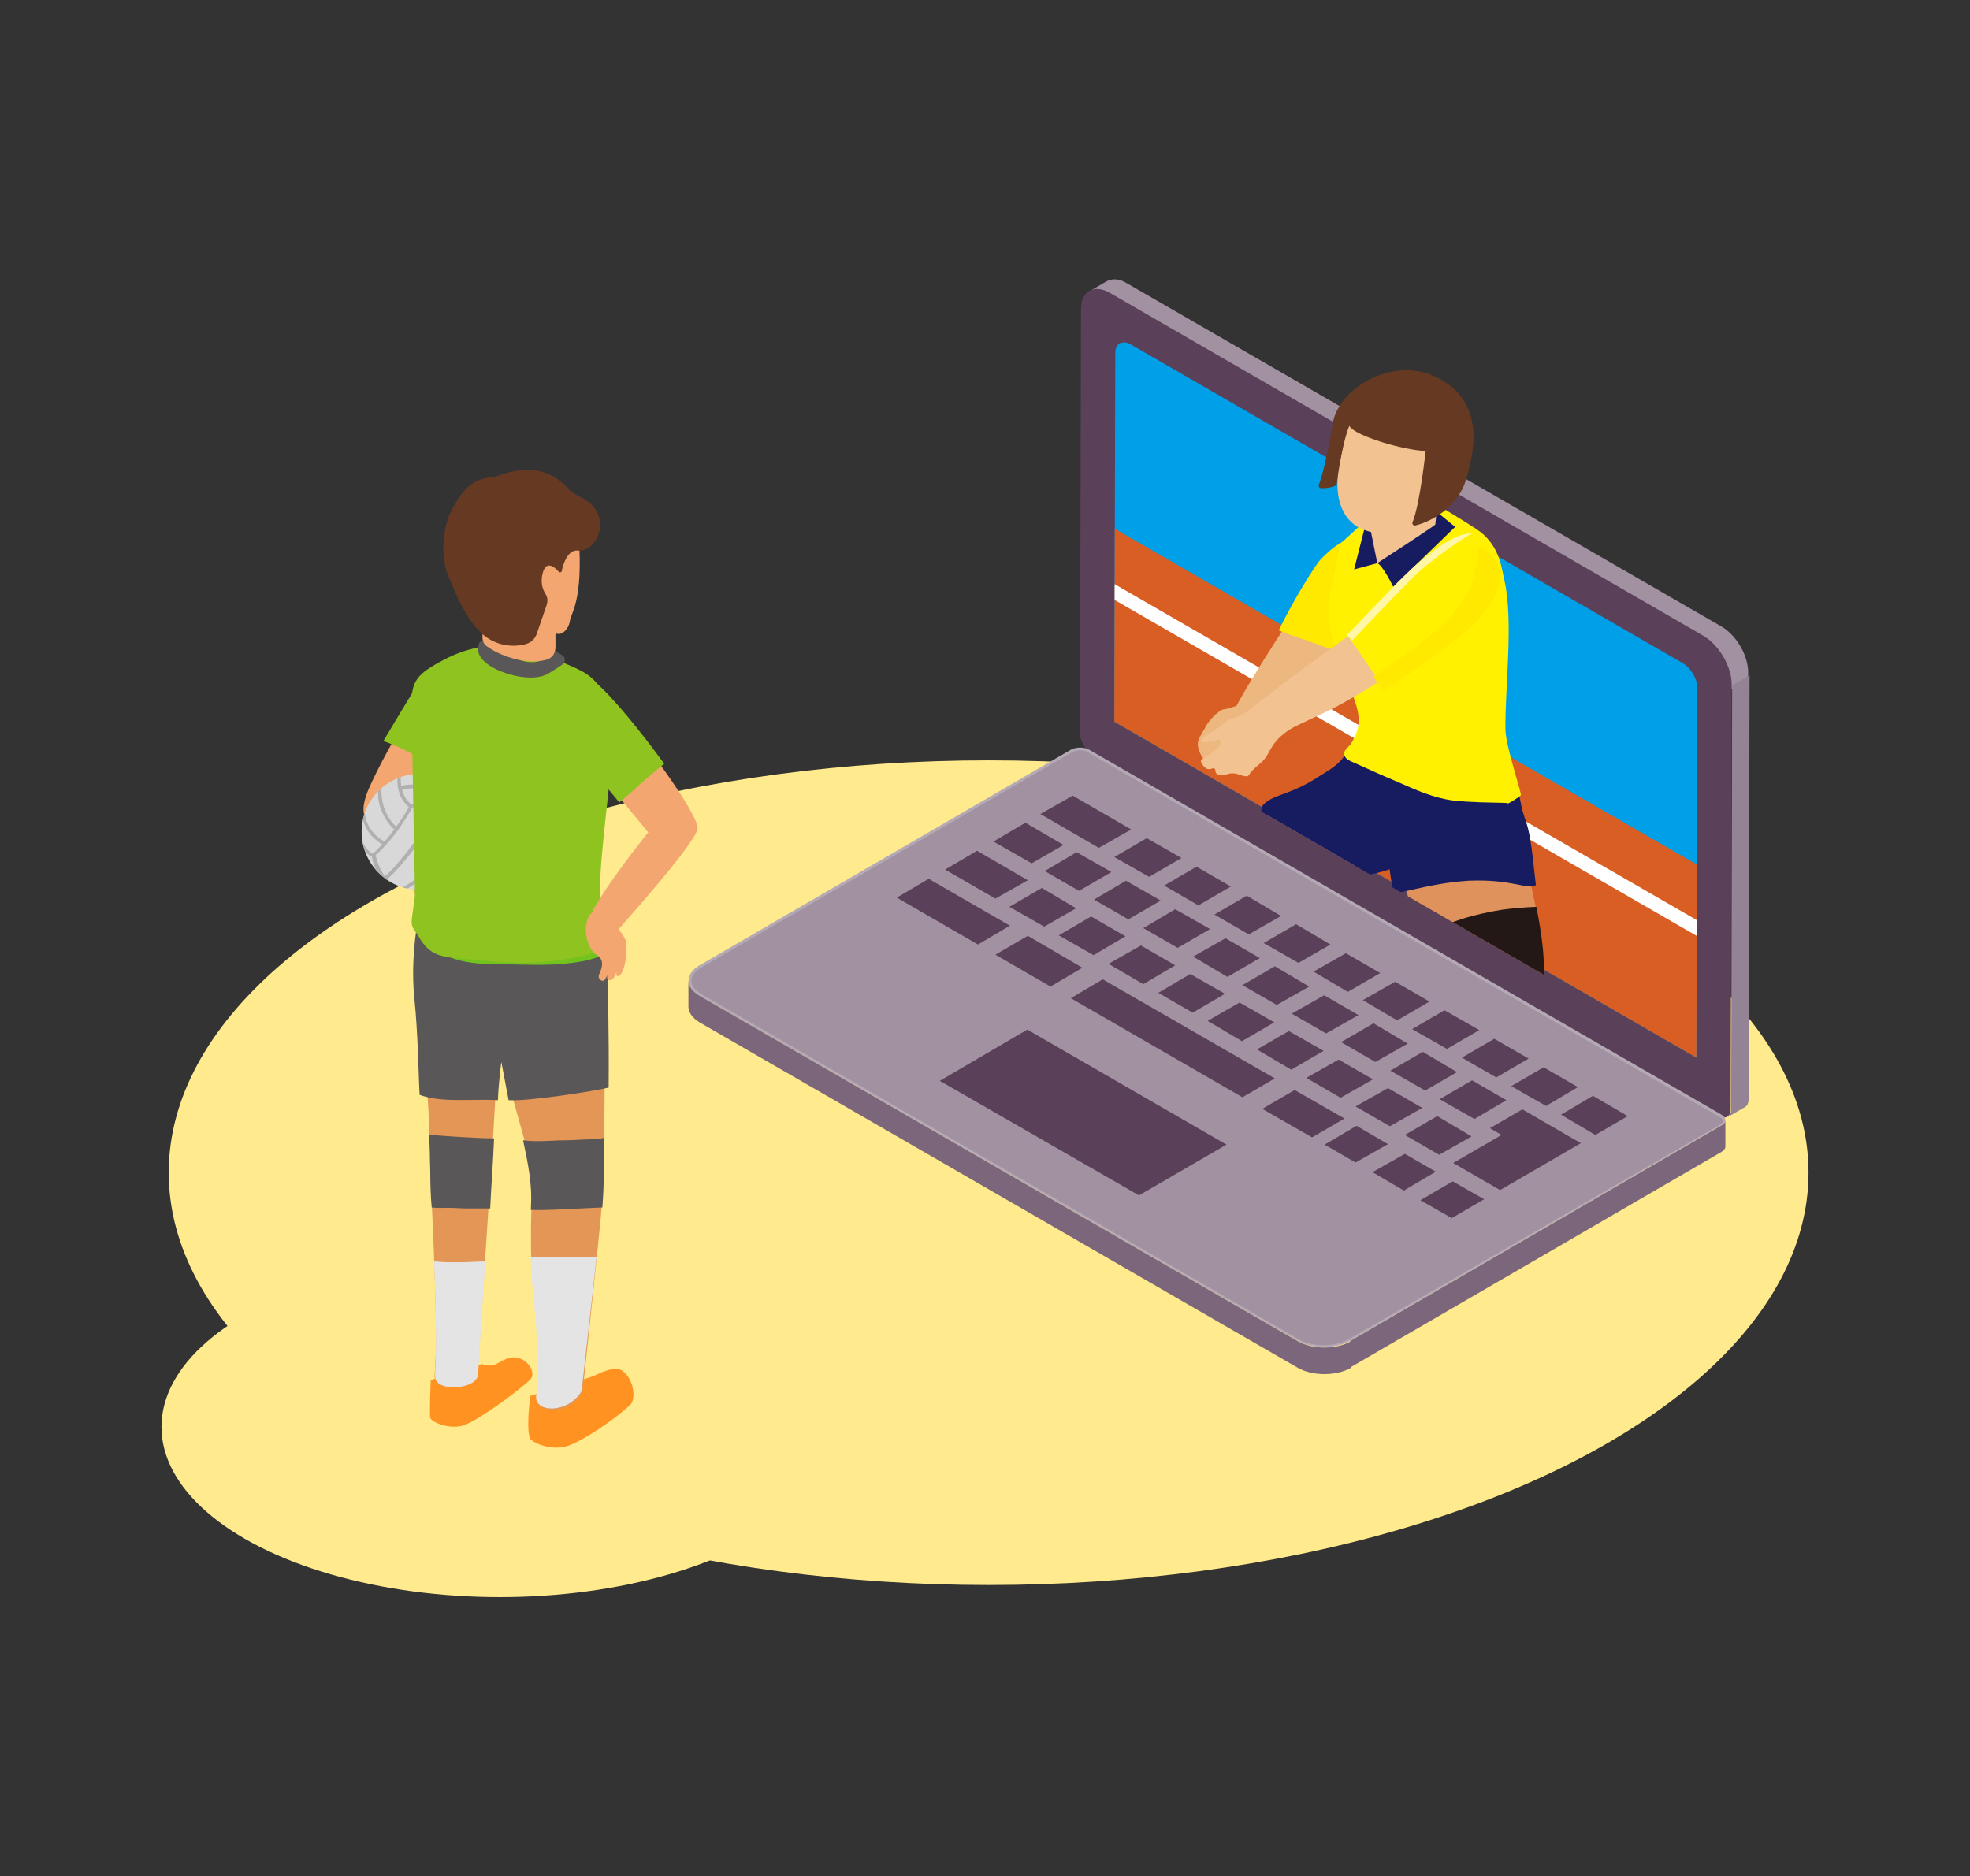 <?xml version="1.0" encoding="utf-8"?>
<!-- Generator: Adobe Illustrator 26.4.1, SVG Export Plug-In . SVG Version: 6.00 Build 0)  -->
<svg version="1.1" id="レイヤー_1" xmlns="http://www.w3.org/2000/svg" xmlns:xlink="http://www.w3.org/1999/xlink" x="0px"
	 y="0px" viewBox="0 0 407.5 388.1" style="enable-background:new 0 0 407.5 388.1;" xml:space="preserve">
<rect x="0" y="0" width="407.5" height="388.1" fill="#333333" stroke="none"/>
<style type="text/css">
	.st0{fill:#FFEA8D;}
	.st1{fill:#A292A1;}
	.st2{fill:#948394;}
	.st3{fill:#5B405A;}
	.st4{fill:#7C667B;}
	.st5{fill:#B5A9B5;}
	.st6{fill:#00A0E9;}
	.st7{clip-path:url(#SVGID_00000112599732854879116950000012986784980108812979_);}
	.st8{fill:#D85E24;}
	.st9{fill:none;stroke:#FFFFFF;stroke-width:2.83;stroke-miterlimit:10;}
	.st10{fill:#F3A66F;}
	.st11{fill:#D8D8D9;}
	.st12{clip-path:url(#SVGID_00000100379323292174702220000005704645629555454652_);}
	.st13{fill:#B0B0B1;}
	.st14{fill:#8FC31F;}
	.st15{fill:#FF9221;}
	.st16{fill:#E49656;}
	.st17{fill:#595757;}
	.st18{fill:#73C31F;}
	.st19{fill:#663923;}
	.st20{fill:#E4E4E4;}
	.st21{clip-path:url(#SVGID_00000100375481982620541280000012278430936005647503_);}
	.st22{fill:#EDB87F;}
	.st23{fill:#FFE900;}
	.st24{fill:#DF925B;}
	.st25{fill:#171C61;}
	.st26{fill:#FFF100;}
	.st27{fill:#F3C291;}
	.st28{fill:#FFF6A8;}
	.st29{fill:#231815;}
</style>
<g>
	<g id="_レイヤー_4">
		<g>
			<g>
				<ellipse class="st0" cx="204.5" cy="242.6" rx="169.6" ry="85.3"/>
				<ellipse class="st0" cx="103.4" cy="295.2" rx="70" ry="35.2"/>
				<g>
					<path class="st1" d="M355.9,129.5L233.1,58.6c-1.6-1-3.1-1-4.2-0.4l-3.6,2.1c1.1-0.6,2.6-0.5,4.2,0.4l121.5,72.1
						c3.3,1.9,6,6.5,5.9,10.3l3.1-1.4l1.6-1.9C361.9,135.9,359.2,131.3,355.9,129.5L355.9,129.5z"/>
					<path class="st2" d="M358.3,141.8l-0.2,87.7c0,0.8-0.3,1.3-0.7,1.6l3.6-2.1c0.4-0.2,0.7-0.8,0.7-1.6l0.2-87.7L358.3,141.8z"/>
					<path class="st3" d="M352.3,131.5c3.3,1.9,6,6.5,5.9,10.3l-0.2,87.7c0,1.5-1.1,2.1-2.4,1.4l-129.8-75c-1.3-0.8-2.4-2.6-2.4-4.2
						l0.2-87.7c0-3.8,2.7-5.3,6-3.4L352.3,131.5L352.3,131.5z"/>
					<g>
						<path class="st4" d="M356.1,232.8l-76.8,44.6l0,5.5l76.8-44.6c0.5-0.3,0.8-0.7,0.8-1.1l0-5.5
							C356.9,232.1,356.7,232.5,356.1,232.8L356.1,232.8z"/>
						<path class="st5" d="M356.1,230.6c1,0.6,1.1,1.6,0,2.2l-76.8,44.6c-3,1.7-7.9,1.7-10.9,0L144.7,206c-3-1.7-3-4.6,0-6.3
							l76.8-44.6c1.1-0.6,2.8-0.6,3.8,0L356.1,230.6L356.1,230.6z"/>
						<path class="st1" d="M273.9,278.3c-2,0-3.8-0.4-5.2-1.2L145,205.6c-1.3-0.8-2-1.7-2-2.7c0-1,0.7-1.9,2-2.7l76.8-44.6
							c0.4-0.2,1-0.4,1.6-0.4s1.2,0.1,1.6,0.4l130.9,75.6c0.3,0.2,0.5,0.4,0.5,0.7c0,0.2-0.2,0.5-0.5,0.7L279.1,277
							C277.7,277.8,275.9,278.3,273.9,278.3L273.9,278.3z"/>
					</g>
					<g>
						<polygon class="st3" points="234,171.6 227.3,175.4 215.2,168.4 221.9,164.6 						"/>
						<polygon class="st3" points="275.2,195.4 268.6,199.2 261.4,195.1 268.1,191.2 						"/>
						<polygon class="st3" points="265,189.5 258.3,193.3 251.2,189.2 257.9,185.3 						"/>
						<polygon class="st3" points="254.6,183.4 247.9,187.3 240.8,183.2 247.5,179.3 						"/>
						<polygon class="st3" points="244.4,177.5 237.7,181.4 230.5,177.3 237.2,173.4 						"/>
						<polygon class="st3" points="295.7,207.2 289,211.1 281.9,206.9 288.6,203.1 						"/>
						<polygon class="st3" points="285.5,201.3 278.8,205.2 271.7,201 278.4,197.2 						"/>
						<polygon class="st3" points="306,213.1 299.3,217 292.1,212.9 298.8,209 						"/>
						<polygon class="st3" points="336.7,230.9 330,234.8 322.9,230.6 329.5,226.7 						"/>
						<polygon class="st3" points="326.4,224.9 319.8,228.8 312.6,224.7 319.3,220.8 						"/>
						<polygon class="st3" points="316.2,219 309.5,222.9 302.4,218.8 309.1,214.9 						"/>
						<polygon class="st3" points="229.9,180.4 223.2,184.3 216.1,180.2 222.7,176.3 						"/>
						<polygon class="st3" points="220,174.8 213.4,178.6 205.5,174.1 212.1,170.2 						"/>
						<polygon class="st3" points="250.3,192.2 243.6,196.1 236.5,192 243.1,188.1 						"/>
						<polygon class="st3" points="240.1,186.3 233.4,190.2 226.3,186.1 232.9,182.2 						"/>
						<polygon class="st3" points="301.4,221.8 294.8,225.6 287.6,221.5 294.3,217.6 						"/>
						<polygon class="st3" points="294.2,229.2 287.5,233 280.4,228.9 287.1,225.1 						"/>
						<polygon class="st3" points="278.1,231.4 271.4,235.3 261.1,229.4 267.8,225.5 						"/>
						<polygon class="st3" points="284,223.3 277.3,227.1 270.2,223 276.9,219.2 						"/>
						<polygon class="st3" points="291.2,215.9 284.5,219.7 277.4,215.6 284.1,211.7 						"/>
						<polygon class="st3" points="222.6,187.9 216,191.7 208.8,187.6 215.5,183.7 						"/>
						<polygon class="st3" points="232.8,193.7 226.2,197.6 219,193.5 225.7,189.6 						"/>
						<polygon class="st3" points="260.6,198.2 253.9,202.1 246.8,197.9 253.5,194.1 						"/>
						<polygon class="st3" points="243.1,199.7 236.5,203.6 229.3,199.4 236,195.6 						"/>
						<polygon class="st3" points="223.9,200.2 217.3,204.1 205.9,197.5 212.6,193.6 						"/>
						<polygon class="st3" points="270.8,204.1 264.1,207.9 257,203.8 263.7,199.9 						"/>
						<polygon class="st3" points="253.4,205.6 246.7,209.5 239.6,205.4 246.2,201.5 						"/>
						<polygon class="st3" points="281,210 274.3,213.8 267.2,209.7 273.9,205.9 						"/>
						<polygon class="st3" points="263.6,211.5 256.9,215.4 249.8,211.2 256.4,207.4 						"/>
						<polygon class="st3" points="273.8,217.4 267.1,221.3 260,217.1 266.6,213.3 						"/>
						<polygon class="st3" points="263.7,223.1 257,227 221.5,206.5 228.1,202.6 						"/>
						<polygon class="st3" points="311.6,227.6 305,231.5 297.8,227.4 304.5,223.5 						"/>
						<polygon class="st3" points="212.6,182.1 205.9,185.9 195.5,179.9 202.1,176 						"/>
						<polygon class="st3" points="304.4,235.1 297.7,238.9 290.6,234.8 297.3,230.9 						"/>
						<polygon class="st3" points="307,248.1 300.3,252 293.8,248.3 300.5,244.4 						"/>
						<polygon class="st3" points="327,236.5 310.3,246.2 300.6,240.6 310.6,234.8 308.2,233.4 314.9,229.5 						"/>
						<polygon class="st3" points="297,242.4 290.4,246.3 283.9,242.5 290.6,238.7 						"/>
						<polygon class="st3" points="287.1,236.7 280.4,240.5 274,236.8 280.6,232.9 						"/>
						<polygon class="st3" points="208.9,191.5 202.3,195.4 185.5,185.7 192.1,181.8 						"/>
					</g>
					<path class="st6" d="M348.1,137.2c1.7,1,3.1,3.4,3,5.3l-0.2,76.3l-120.4-69.5l0.2-76.3c0-1.9,1.4-2.7,3.1-1.8L348.1,137.2
						L348.1,137.2z"/>
					<polygon class="st3" points="253.7,236.8 235.6,247.3 194.4,223.6 212.5,213 					"/>
					<path class="st4" d="M268.5,277.5L144.7,206c-1.5-0.9-2.3-2-2.3-3.2l0,5.5c0,1.1,0.8,2.3,2.3,3.2L268.5,283
						c3,1.7,7.9,1.7,10.9,0l0-5.5C276.4,279.2,271.5,279.2,268.5,277.5L268.5,277.5z"/>
				</g>
				<g>
					<defs>
						<path id="SVGID_1_" d="M348.1,137.2c1.7,1,3.1,3.4,3,5.3l-0.2,76.3l-120.4-69.5l0.2-76.3c0-1.9,1.4-2.7,3.1-1.8L348.1,137.2
							L348.1,137.2z"/>
					</defs>
					<clipPath id="SVGID_00000116210629609148651050000007376896599804673925_">
						<use xlink:href="#SVGID_1_"  style="overflow:visible;"/>
					</clipPath>
					<g style="clip-path:url(#SVGID_00000116210629609148651050000007376896599804673925_);">
						<path class="st8" d="M371.2,190.5c2.5,1.5,4.6,5.1,4.6,8l-0.3,115L193.8,208.6l0.3-115c0-2.9,2.1-4.1,4.6-2.6L371.2,190.5
							L371.2,190.5z"/>
						<path class="st9" d="M208.6,109.8L364,199.5"/>
					</g>
				</g>
				<g>
					<g>
						<path class="st10" d="M100.3,179.8l-13.1-12.3c0,0,3.9-6.1,7.5-11.4c-1.6-0.4-3.1-1-4.7-1.8c-2.5-1.3-4.5-3-6.7-4.5
							c-2.6,4.5-5.2,9.3-6.9,13.1c-1.9,4.3-1.2,6-0.3,7.1c1.8,2.5,15.8,13.1,19.6,16.2c0.6,0.5,1.5,0.6,2.2,0.3
							c1.6-0.7,3.8-2.4,2.6-6.2C100.6,180.1,100.5,179.9,100.3,179.8L100.3,179.8z"/>
						<path class="st10" d="M82.9,167.5c1.4,0.6,3.1,1.2,4.3,2.4c-0.2,0.1-0.2,0.2-0.2,0.2l9.1,15.5c0.1,0.2,0.1,0.3,0.1,0.5
							c0,4-2.6,5-4.2,5.2c-0.8,0.1-1.6-0.2-2.1-0.9c-2.8-4-13.3-18.1-14.3-21c-0.4-1-0.6-2.3,0.6-4.4
							C78.4,165.8,80.7,166.6,82.9,167.5L82.9,167.5z"/>
						<g>
							<path class="st11" d="M74.8,172.1c0,6.6,5.4,12,12,12c6.6,0,12-5.4,12-12s-5.4-12-12-12C80.2,160.1,74.8,165.4,74.8,172.1
								L74.8,172.1z"/>
							<g>
								<defs>
									<path id="SVGID_00000004541896314545264690000009778515204449382057_" d="M74.8,172.1c0,6.6,5.4,12,12,12
										c6.6,0,12-5.4,12-12s-5.4-12-12-12C80.2,160.1,74.8,165.4,74.8,172.1L74.8,172.1z"/>
								</defs>
								<clipPath id="SVGID_00000036957063763532891970000010349302289771798195_">
									<use xlink:href="#SVGID_00000004541896314545264690000009778515204449382057_"  style="overflow:visible;"/>
								</clipPath>
								<g style="clip-path:url(#SVGID_00000036957063763532891970000010349302289771798195_);">
									<path class="st13" d="M80.5,183.6c-1.7-1.4-2.6-3-3-4.3c-0.5-1.3-0.6-2.2-0.6-2.3c0-0.1,0-0.2,0.1-0.3
										c2.1-1.8,4-4.3,5.4-6.3c0.7-1,1.3-1.9,1.7-2.6c0.2-0.3,0.3-0.6,0.5-0.8c0.1-0.1,0.1-0.2,0.1-0.2c0-0.1,0-0.1,0-0.1
										c0.1-0.1,0.1-0.1,0.2-0.2c1-0.2,1.9-0.3,2.7-0.3c1.9,0,3.5,0.5,4.8,1.1c1.9,1,3.1,2.6,3.9,3.9c0.7,1.3,1,2.3,1,2.3
										c0,0.1,0,0.1,0,0.2c0,0-0.7,2.1-2.2,4.6c-1.6,2.5-4,5.3-7.5,6.8c-0.2,0.1-0.4,0-0.4-0.2c-0.1-0.2,0-0.4,0.2-0.4
										c3.3-1.4,5.7-4.1,7.2-6.6c0.8-1.2,1.3-2.3,1.7-3.1c0.2-0.4,0.3-0.7,0.4-1c0-0.1,0.1-0.2,0.1-0.3c0,0,0-0.1,0-0.1v0l0.3,0.1
										l-0.3,0.1l0,0c0-0.1-0.5-1.8-1.8-3.5c-0.7-0.8-1.6-1.7-2.8-2.3c-1.2-0.6-2.6-1-4.4-1c-0.8,0-1.6,0.1-2.6,0.2l-0.1-0.3
										l0.3,0.2c0,0-0.9,1.6-2.3,3.7c-1.4,2.1-3.4,4.6-5.5,6.4l-0.2-0.3l0.3,0l0,0c0,0.1,0.1,1,0.6,2.2c0.5,1.2,1.3,2.7,2.8,3.9
										c0.1,0.1,0.2,0.3,0.1,0.5C80.9,183.6,80.6,183.6,80.5,183.6L80.5,183.6L80.5,183.6z"/>
									<path class="st13" d="M84.8,167.2c0,0-0.7-0.5-1.3-1.4c-0.7-0.9-1.3-2.4-1.3-4.4c0-0.4,0-0.8,0.1-1.2
										c0-0.2,0.2-0.3,0.4-0.3c0.2,0,0.3,0.2,0.3,0.4c-0.1,0.4-0.1,0.8-0.1,1.1c0,1.8,0.6,3.1,1.2,4c0.3,0.4,0.6,0.7,0.8,0.9
										c0.1,0.1,0.2,0.2,0.3,0.2c0,0,0.1,0,0.1,0.1h0v0l0,0.1l0-0.1l0,0l0,0.1l0-0.1c0.2,0.1,0.2,0.3,0.1,0.5
										C85.2,167.3,84.9,167.3,84.8,167.2L84.8,167.2L84.8,167.2z"/>
									<path class="st13" d="M79,162.1L79,162.1c0,0.1-0.1,0.6-0.1,1.4c0,1,0.1,2.3,0.6,3.7c0.5,1.4,1.3,2.9,2.8,4.1
										c0.1,0.1,0.2,0.3,0,0.5c-0.1,0.1-0.3,0.2-0.5,0c-1.6-1.3-2.4-2.9-3-4.4s-0.6-2.9-0.6-3.9c0-0.9,0.1-1.5,0.1-1.6
										c0-0.2,0.2-0.3,0.4-0.3C78.9,161.7,79,161.9,79,162.1L79,162.1L79,162.1z"/>
									<path class="st13" d="M75.5,166.6L75.5,166.6c0,0-0.1,0.3-0.1,0.7c0,0.7,0.1,1.9,0.7,3.2c0.6,1.3,1.6,2.6,3.6,3.7
										c0.2,0.1,0.2,0.3,0.1,0.5c-0.1,0.2-0.3,0.2-0.5,0.1c-2-1.1-3.2-2.6-3.8-4c-0.6-1.4-0.8-2.6-0.8-3.4s0.1-0.8,0.1-0.8
										c0-0.2,0.2-0.3,0.4-0.3S75.6,166.5,75.5,166.6L75.5,166.6L75.5,166.6z"/>
									<path class="st13" d="M77.2,177.3c-0.1,0-0.6-0.1-1.2-0.7s-1.5-1.7-2.3-3.7c-0.1-0.2,0-0.4,0.2-0.4c0.2-0.1,0.4,0,0.4,0.2
										c0.7,1.9,1.5,2.9,2.1,3.4c0.3,0.3,0.5,0.4,0.7,0.5c0.1,0,0.1,0.1,0.2,0.1h0v0l0,0l0,0l0,0l0,0c0.2,0,0.3,0.2,0.3,0.4
										C77.5,177.2,77.4,177.3,77.2,177.3L77.2,177.3L77.2,177.3z"/>
									<path class="st13" d="M82.6,162.7c0,0,1-0.4,2.8-0.4c1.5,0,3.7,0.3,6.3,1.4c2.9,1.2,4.9,3,6.1,5c1.2,1.9,1.7,4,1.8,5.6
										c0,0.2-0.1,0.3-0.3,0.4c-0.2,0-0.3-0.1-0.3-0.3c0-1.5-0.5-3.4-1.7-5.3c-1.2-1.8-3-3.6-5.8-4.7c-2.6-1-4.6-1.3-6.1-1.3
										c-0.9,0-1.5,0.1-1.9,0.2c-0.2,0.1-0.4,0.1-0.5,0.1c-0.1,0-0.1,0-0.1,0h0v0l0-0.1l0,0.1l0,0l0-0.1l0,0.1
										c-0.2,0.1-0.4,0-0.4-0.2C82.3,162.9,82.4,162.7,82.6,162.7L82.6,162.7L82.6,162.7z"/>
									<path class="st13" d="M96.9,173.4L96.9,173.4L96.9,173.4L96.9,173.4c0,0,0.5,0,1.1-0.4c0.6-0.4,1.2-1.1,1.7-2.5
										c0.1-0.2,0.2-0.3,0.4-0.2s0.3,0.2,0.2,0.4c-0.5,1.6-1.3,2.5-2,2.9s-1.3,0.4-1.3,0.4c-0.2,0-0.3-0.1-0.3-0.3
										S96.8,173.4,96.9,173.4L96.9,173.4L96.9,173.4z"/>
									<path class="st13" d="M94.6,178.6L94.6,178.6L94.6,178.6L94.6,178.6L94.6,178.6L94.6,178.6c0,0,0.5,0,1.2-0.3
										c0.7-0.2,1.6-0.7,2.4-1.5c0.1-0.1,0.3-0.1,0.5,0c0.1,0.1,0.1,0.3,0,0.5c-0.9,0.9-1.9,1.4-2.7,1.7s-1.3,0.3-1.4,0.3
										c-0.2,0-0.3-0.1-0.3-0.3C94.3,178.7,94.4,178.6,94.6,178.6L94.6,178.6L94.6,178.6z"/>
									<path class="st13" d="M92.4,181.6L92.4,181.6c0,0,0.3,0,0.7,0c0.4,0,1,0,1.6-0.2c0.2-0.1,0.4,0.1,0.4,0.2
										c0.1,0.2-0.1,0.4-0.2,0.4c-0.7,0.2-1.3,0.2-1.7,0.2s-0.7,0-0.8-0.1c-0.2,0-0.3-0.2-0.3-0.4S92.3,181.6,92.4,181.6
										L92.4,181.6L92.4,181.6z"/>
									<path class="st13" d="M91.1,167.6c0,0-1.7,2.7-3.9,5.9c-1.1,1.6-2.4,3.3-3.7,4.8c-1.3,1.5-2.5,2.9-3.7,3.8
										c-0.1,0.1-0.4,0.1-0.5-0.1s-0.1-0.4,0.1-0.5c1.1-0.9,2.3-2.2,3.6-3.8c1.9-2.3,3.8-4.9,5.2-7.1c0.7-1.1,1.3-1.9,1.7-2.6
										c0.2-0.3,0.4-0.6,0.5-0.8c0.1-0.2,0.2-0.3,0.2-0.3c0.1-0.2,0.3-0.2,0.5-0.1C91.1,167.2,91.2,167.5,91.1,167.6L91.1,167.6
										L91.1,167.6z"/>
									<path class="st13" d="M94.6,169.6c0,0-0.2,2.3-1.7,5.3c-1.5,3-4.3,6.6-9.3,9.3c-0.2,0.1-0.4,0-0.5-0.1
										c-0.1-0.2,0-0.4,0.1-0.5c4.9-2.6,7.6-6.1,9-9c0.7-1.4,1.1-2.7,1.4-3.6c0.1-0.4,0.2-0.8,0.2-1.1c0-0.1,0-0.2,0-0.3
										c0,0,0-0.1,0-0.1v0l0,0c0-0.2,0.2-0.3,0.4-0.3S94.6,169.4,94.6,169.6L94.6,169.6L94.6,169.6z"/>
								</g>
							</g>
						</g>
					</g>
					<path class="st14" d="M87.8,139.2c0,0,0.1,0,0.1-0.1c0.8-0.6,1.7-1,2.7-1.1c0.9-0.1,1.9-0.2,2.9-0.2c3.3,2.9,6.5,9,3.8,12.1
						c-1.8,2-4.4,5.9-6.8,9.4c-3.6-2.6-7.2-4.6-11.2-6C82.5,147.9,85.8,142.5,87.8,139.2z"/>
					<path class="st15" d="M121.5,285.1c1.9-0.5,2.5-1.3,5.3-1.9c3.4-0.7,5.4,5.7,3.5,7.5c-3.4,3.1-9.4,7.2-12.8,8.4
						s-7.6-0.7-7.9-1.6c-0.8-2.3,0.1-8.7,0.1-8.7L121.5,285.1L121.5,285.1z"/>
					<path class="st15" d="M99.7,282.2c2.8,1,3.3-0.7,5.8-1.3c3.1-0.7,5.8,3,4.1,4.6c-3.1,2.8-10.5,8.2-13.5,9.3s-6.9-0.6-7.1-1.5
						c-0.2-0.9,0.1-7.8,0.1-7.8L99.7,282.2L99.7,282.2z"/>
					<path class="st16" d="M110.2,242c-0.3-1-3.4-12.2-5-18c0,0,0,0,0,0c-0.6-2.6-2-12.5-1.7-14.9c0.3-2.4,0.4-4.9,0.6-7.3
						c0.2-2.5,0.3-5,0.5-7.4c0-0.5,0.1-1,0.2-1.4c0.1,0,0.2,0.1,0.3,0.1c10.2,3.1,19.9,3.7,19.9,3.7c0.3,1.2,0.6,2.4,0.7,3.6
						c0.1,0.9,0.1,1.6,0.1,2.4c0,2.8-0.7,5.2-0.7,9.9c0,2.6,0.1,28.1-0.8,38.9c-0.2,2.6-3.8,36.5-3.8,36.5c-2.8,4.7-9.8,4.5-9.4,1
						c1-5.7-0.2-16.7-0.9-24.1C109.3,257,110.3,242.7,110.2,242L110.2,242z"/>
					<path class="st16" d="M88.3,224.9c4.8-0.1,9.5-0.2,14.3-0.2l0,0c-0.3,5.3-0.9,16-1.1,18.2c-0.1,1.2-2.4,37.1-2.7,41.4
						c-0.2,3.3-9.2,3.8-8.9,0.3c0.9-9.6-0.7-36.6-1-44.7C89,237.9,88.8,231.3,88.3,224.9L88.3,224.9z"/>
					<path class="st17" d="M108.2,235.9c2.9,0.4,5.9,0,8.8,0c1.8,0,3.6-0.2,5.4-0.2c0.8,0,1.7-0.1,2.5-0.3c0,5.1,0.1,9.4-0.3,14.4
						c-3.1,0.1-12.4,0.7-14.8,0.5c0.2-3.7,0-4.9-0.3-7.5C109.2,240.7,108.7,238.2,108.2,235.9L108.2,235.9z"/>
					<path class="st17" d="M125.9,225c-2.8,0.7-16.7,2.9-20.7,2.6c-0.6-3.3-1.5-7.9-1.5-7.9s-0.6,4.4-0.7,7.9
						c-5.6-0.3-11.6,0.6-16.2-1.1c-0.2-2.8-0.3-12.5-1.1-20.1c-1-9.9,1.4-19.9,1.7-19.8c4,1,11.9,4.4,17.6,6.2
						c10.2,3.1,20.1,0.7,20.1,0.7c0.3,1.2,0.6,8.3,0.6,9C125.7,203.9,126,213.4,125.9,225L125.9,225z"/>
					<path class="st17" d="M96.1,250c-0.7,0-1.5-0.1-2.2-0.1c-1.5-0.1-3.1,0.1-4.6-0.1c-0.5-5.1-0.1-9.7-0.6-15.1
						c2.2,0.3,9.9,0.8,13.5,0.8c-0.2,5.1-0.6,9.9-0.8,14.5C99.6,250,97.8,250,96.1,250L96.1,250z"/>
					<path class="st18" d="M125.5,197c-1.3,1-3.3,1.5-4.7,1.8c-6.2,1.2-11.5,0.7-16.8,0.7c-5.6,0-12.6-0.3-15.4-5.2
						c-0.1-0.1-0.1-0.2-0.2-0.3c-0.4-0.6-1.9-3.1-1.9-3.8c2.4-10.9,12.8-4.4,18.5-2.6c10.2,3.1,20.6,2.9,20.6,2.9
						C125.9,191.8,125.5,196.3,125.5,197L125.5,197z"/>
					<path class="st14" d="M126.2,157.3c0,0.6,0,1.3,0,1.9c0,3.6-2.1,17.7-2.1,25.1c-0.1,1.9,1.1,8.6,0.8,9.9
						c-0.1,0.4-0.2,0.8-0.3,1.1c-0.8,2.1-3.9,2.4-5.8,2.8c-6.2,1.2-11.3,1.4-19.2,0.6c-7.8-0.8-10.3-0.2-13.1-5.1
						c-0.7-1.2-1.6-1.7-1.3-3.6l0.6-4.5c0-0.1,0-2.8,0-2.8l-0.7-36.7c0-5.1,1-6.5,6.7-9.5c4.3-2.3,9.9-3.7,14.8-2.5
						c2.7,0.7,4.7,0.3,7,1.8c2.5,1.3,6.3,2.4,8.5,4.2c4.1,3.4,3.3,7.8,3.8,10.3C126.4,152.5,126.2,155,126.2,157.3L126.2,157.3z"/>
					<path class="st17" d="M100.7,133.3c1.5,1,6.3,3.6,9,3.7c2.7,0.1,4.6-1.6,5-2.4c0.3,0.1,0.9,0.5,1.5,0.9c0.8,0.4,0.9,1.5,0.1,2
						c-0.6,0.4-1.5,1-2.8,1.8c-3.3,2-9.7,0.2-12.5-1.8c-2.2-1.6-2.1-2.8-2.1-3.4s0.2-1.4,0.8-1.5L100.7,133.3L100.7,133.3z"/>
					<path class="st10" d="M119.7,110.9c-0.3-3.3-2-8.8-8.2-10.2c-6.1-1.4-12.5,1.2-14.8,6.1c-2.3,5-1.5,11.8,0,16.5
						c0.2,0.8,3.2,6.3,3.2,6.6c0,0.7-0.1,0.3-0.1,2c0,0.7,0.3,1.4,0.9,1.8c2.7,2,8.1,3.9,12.3,2.8c0.8-0.2,1.6-0.9,1.8-1.8
						c0-0.2,0.1-0.4,0.1-0.6c0-0.3,0-2.8,0-2.8c0-0.2,0.1-0.3,0.3-0.2c0.7,0.2,1.2-0.2,1.6-0.5c0.4-0.4,0.9-1,1.1-2.2
						C118,127,120.7,124.4,119.7,110.9L119.7,110.9z"/>
					<path class="st19" d="M118.1,101.6c-1.5-1.3-5.4-7.1-15.8-2.9c-5.2,0.1-7.2,3.7-8.9,6.9c-1.7,3.1-2.4,9.1-0.8,13.2
						c0.9,2.2,2.2,5.3,3,6.7c2.1,3.9,3.8,5.3,3.8,5.3l0,0c2.4,2.4,5.9,3.3,9.2,2.5l0.2-0.1c1-0.2,1.8-1,2.2-2l2.1-6.1
						c0.2-0.7,0.2-1.5-0.2-2.1c-0.4-0.7-1.2-2-0.7-4.2c0.7-3.1,2.5-1.5,3.4-0.5c0.2,0.2,0.6,0.1,0.6-0.2c0.3-1.5,1.3-4.5,3.4-4.2
						c2.7,0.3,5.6-3.7,4.2-7.3C122.4,103.2,119.5,102.9,118.1,101.6L118.1,101.6z"/>
					<path class="st20" d="M109.8,260.1c4.5,0,9.2,0,13.6,0c-1.1,9.9-3.1,27.7-3.1,27.7c-2.8,4.7-9.8,4.5-9.4,1
						c1-5.7-0.2-16.7-0.9-24.1C109.9,263.4,109.8,261.8,109.8,260.1L109.8,260.1z"/>
					<path class="st20" d="M89.8,261c3.4,0.3,7.2,0.1,10.6,0c-0.6,8.4-1.4,21.2-1.5,23.3c-0.2,3.3-9.2,3.8-8.9,0.3
						C90.4,280,90.1,268.4,89.8,261z"/>
					<path class="st20" d="M90,284.6c0.4-4.5,0.2-16.2-0.1-23.6c3.4,0.3,7.1,0.1,10.5,0"/>
					<path class="st10" d="M144.3,171.4c0.2-2.3-7.7-13.8-14.3-21.6c-1.6,3.4-4.1,6.5-6.9,9.1l11,13.3c0,0-7,8.5-11.3,15.8
						c-1,1.6,0.4,3.6,0.4,3.6c1,1.1,3.2,2.4,4.2,1.3c0.5-0.6,1.2-1.3,1.8-2.1c0,0,0,0,0,0C134,185.4,144.1,173.7,144.3,171.4
						L144.3,171.4z"/>
					<path class="st14" d="M132,162.6c1.7-1.6,3.6-3.1,5.4-4.6c-4.9-6.7-10.7-13.9-14.4-17l-4.2,13.7l9.3,11.3
						C129.5,164.8,130.8,163.8,132,162.6z"/>
					<path class="st10" d="M122.7,188.6c-2.5,1.7-1.7,7.5,0.8,9c1.6,1,1,2.7,0.5,3.8c-0.3,0.6-0.2,1,0.3,1.4c0,0,0.5,0.3,0.8-0.1
						c0.2-0.4,0.5-0.8,0.6-1.1c0.2-0.4-0.6,1.1,0.4,1.2s1.5-2,1.5-2s-0.4,1.4,0.4,1.1c1.4-0.6,1.9-5.9,1.4-7.4
						c-0.5-1.5-3.4-4.2-3.5-6S123.8,187.8,122.7,188.6L122.7,188.6z"/>
				</g>
			</g>
			<g>
				<defs>
					<path id="SVGID_00000031209500773953400370000014825556722896729992_" d="M348,137.9c1.7,1,3.1,3.4,3.1,5.3l-0.2,76.7
						l-121-69.9l0.2-76.7c0-1.9,1.4-2.7,3.1-1.8c3.7,2.2,7.5,4.3,11.2,6.5c4.1,2.4,8.3,4.8,12.5,7.2c3.8,2.2,9.1,7.4,12.7,2.5
						c1.2-1.6,1.8-3.5,2.8-5.2c1.7-2.8,4.4-4.9,7.2-6.6c1.6-1,3.2-1.9,5-2.4c2.3-0.7,4.8-0.6,7.2-0.5c2.4,0.1,4.9,0.1,7.3,0.2
						c1.7,0.1,3.4,0.1,4.9,0.9c1.1,0.6,1.9,1.6,2.6,2.6c4.5,6.3,6.6,13.9,8.7,21.4c0.6,2.3,1.2,4.6,1.5,6.9c0.2,2.1,0.1,4.2,0,6.3
						c-0.1,2.2-0.2,4.4-0.3,6.6c-0.1,2.3,1.9,2.9,3.6,3.9c2.2,1.2,4.4,2.5,6.5,3.8c3.8,2.2,7.5,4.3,11.3,6.5
						C341.2,134,344.6,136,348,137.9L348,137.9z"/>
				</defs>
				<clipPath id="SVGID_00000130636570864955292010000013317138005157831340_">
					<use xlink:href="#SVGID_00000031209500773953400370000014825556722896729992_"  style="overflow:visible;"/>
				</clipPath>
				<g style="clip-path:url(#SVGID_00000130636570864955292010000013317138005157831340_);">
					<g>
						<path class="st22" d="M285,110.9c-0.1-0.3-0.3-0.5-0.5-0.7c-0.2-0.1-0.5-0.2-0.7-0.2c-0.8-0.1-1.7-0.1-2.5,0.1
							c-1.8,0.5-3.1,2.5-4.4,3.8c-1.5,1.7-3,3.4-4.2,5.3c-0.8,1.3-1.9,2.9-2.9,4.4c0,0-0.1,0-0.1,0.1c0,0-10.9,16.4-13.9,22.3
							c-0.6,0.2-1.3,0.5-1.9,0.6c-0.3,0.1-0.7,0.1-1,0.2c-0.2,0.1-0.5,0.2-0.7,0.4c-1.1,0.8-2.1,1.9-2.8,3.1
							c-0.1,0.2-0.2,0.5-0.4,0.7c-0.5,1-1.4,2.1-1.2,3.3c0.3,2.1,1.9,4.2,4.1,4.3c1,0,2-0.2,3.1-0.1c0.3,0,0.7,0.1,1,0
							c0.4-0.1,0.7-0.6,0.9-1c0.7-1.4,1.5-2.8,2.2-4.1c0.6-1.1,1.6-2,1.9-3.2c0.5-0.4,0.9-1.1,1.5-1.6l4.9-5.1c0,0,0,0,0.1,0
							l7.9-7.8c0,0,0.5,0.4,1.4,1.2c-0.4-1.4-0.8-2.7-1.3-4.1c0.5-0.7,0.9-1.4,1.4-2c0.9-1.3,2.1-2.6,2.8-4c0.7-1.4,1.5-2.8,2.3-4.2
							c1.4-2.4,2.8-4.9,3.4-7.6C285.6,113.6,285.7,112.2,285,110.9L285,110.9z"/>
						<path class="st23" d="M276.5,134.6c-0.6-0.2-1.2-0.4-1.8-0.5c-1.9-0.8-9-3.1-10.2-3.7c3.4-6.9,7.7-13.7,8.8-14.8
							c2.5-2.5,6.2-6,12-3.9c3,1.1-2.4,12.3-8.5,22.9C276.7,134.6,276.6,134.6,276.5,134.6L276.5,134.6z"/>
						<path class="st24" d="M312.1,164.5c-2.5,0.7-9.3-0.2-12.5-0.4c-5.1-0.4-10-0.7-15.1-1.9c5,18.8,11.5,38.4,12.1,38.8
							c1.1,0.7,13.9,14.7,20.1,8.3C323,203,315.9,180.2,312.1,164.5L312.1,164.5z"/>
						<path class="st24" d="M283.9,159c-0.1,1.9,1.8,5.9,2.5,7.8c1.2,3.1,2.3,6.1,4.2,8.7c-16.7,6.1-34.3,11.6-34.7,11.4
							c-0.8-0.4-5.9-3.8-1.6-11C258.5,168.8,270.1,164.4,283.9,159L283.9,159z"/>
						<g>
							<path class="st25" d="M292.7,156.5c-1.2-1.2-2.6-2-4.2-2.9c-1.4-0.8-1.7-2.1-3.5-1.6c-2.2,0.5-5.7,2.5-7,4.5
								c-1.1,1.7-3.2,2.9-4.8,3.9c-1.8,1.2-3.8,2.3-5.8,3.1c-1.8,0.8-4.4,1.4-5.8,2.7c-1.6,1.4-0.1,3.3,1.1,4.6
								c2.2,2.4,4.4,4.9,7,6.8c2,1.4,4.3,2.5,6.5,3.6c0.7,0.3,1.4,0.6,2.1,0.8c1.8,0.3,3.5-0.7,5.2-1.1c1.9-0.4,3.8-0.9,5.6-1.7
								c1.8-0.9,3.4-2.1,4.3-3.8c0.6-1,0.9-2.2,1.2-3.3c0.7-2.8,1.3-5.6,1.2-8.5c0-0.9-0.1-1.8-0.4-2.6c-0.3-1.1-0.9-2.1-1.6-3.1
								C293.5,157.3,293.1,156.8,292.7,156.5L292.7,156.5z"/>
							<path class="st25" d="M317.7,183.1c-0.4-3.2-0.8-8.4-1.6-11.6c-0.4-1.7-1.1-3.1-1.4-4.8c-0.4-2.2-1-4.4-2-6.4
								c-1.5-2.9-4.1-5.4-7.4-5.9c-2.3-0.4-4.7,0.4-6.9,1.1c-2.5,0.8-5,1.7-7.4,2.6c-0.5,0.2-6.8-1.7-6.9-1.2
								c-0.4,1.2,3.8,24,3.9,27.4c0,1.4,6.5-1.5,15.7-2.1C312.9,181.8,316.1,184.2,317.7,183.1L317.7,183.1z"/>
						</g>
						<path class="st26" d="M311.4,150.8c-0.1-8.4,1.7-22.4-0.2-30.7c-0.6-2.5-0.9-6.8-4.9-10c-2.1-1.6-9.6-6-9.6-6s-5-1.1-10.5,0.4
							c-0.7,0.2-8.2,7.4-8.9,7.9c-0.2,0.1-1,5-1.5,7.3c-0.7,3.1-1.6,5.8-0.1,12.8c1.5,7,6,13.1,5.3,17.5c-0.2,1.4-0.8,2.6-1.5,3.8
							c-0.5,0.8-2,1.6-1.3,2.7c0.3,0.6,1,0.9,1.7,1.2c3.1,1.4,6.2,2.8,9.3,4.1c3.6,1.6,7.4,3.3,11.4,3.8c3.6,0.4,7.1,0.4,10.8,0.5
							c0.2,0,0.4,0.1,0.6,0.1c0.3-0.1,2.4-1.4,2.6-1.7C314.7,163.8,311.4,154.2,311.4,150.8L311.4,150.8z"/>
						<path class="st27" d="M309.2,117.9c-0.8-3-3.5-4.2-6.4-3.9c-3.5,0.4-6.4,3.2-9,5.4c-3.5,2.9-6.9,5.8-10.4,8.7
							c-1.8,1.6-3.8,3-5.8,4.4c-4,2.9-8,5.8-12,8.8c-2,1.6-4.1,3.1-6.1,4.7c-0.9,0.7-1.8,1.5-2.8,2c-0.9,0.5-1.9,0.6-2.8,1.1
							c-0.7,0.5-1.4,1.1-2.1,1.6c-0.9,0.6-2.6,1.3-3.1,2.2c-0.4,0.6,0,0.6,0.7,0.6c0.7,0,1.4-0.1,2-0.3c0.2-0.1,0.5-0.2,0.8-0.1
							c0.5,0.2,0.2,0.9-0.1,1.4c-0.8,0.9-1.9,1.7-3,2.3c-0.3,0.1-0.6,0.3-0.7,0.6c0,0.2,0.1,0.4,0.2,0.6c0.4,0.6,1,1.3,1.8,1.1
							c0.3-0.1,0.7-0.3,0.9,0c0.1,0.1,0.1,0.2,0.1,0.4c0,0.6,0.8,1,1.5,0.9s1.2-0.4,1.9-0.4c1-0.1,1.9,0.5,2.9,0.6
							c0.2,0,0.4,0,0.5-0.1s0.2-0.2,0.3-0.4c0.8-1.2,2.2-2,3.1-3.1c0.7-0.9,1.1-1.9,1.7-2.8c1.2-1.8,3.2-3.3,5.2-4.2
							c2.7-1.3,5.4-2.5,8.1-3.9c5.6-3,11-6.5,16.1-10.2c2.4-1.7,4.8-3.3,7.1-5c2.3-1.8,4.8-3.8,6.6-6.1
							C307.9,123,309.9,120.5,309.2,117.9L309.2,117.9z"/>
						<polygon points="285.7,101 285.7,101 285.7,101 						"/>
						<path class="st25" d="M297.1,105.8c0,0-10.8,9.4-12.2,10.7c1.1,0.4,3.3,4.9,3.3,4.9L301,109L297.1,105.8z"/>
						<path class="st25" d="M284.9,116.5c5-3.5-0.8-10.3-0.2-12.9c-0.4-0.4-0.8-0.8-0.8-0.8l-3.8,15L284.9,116.5L284.9,116.5z"/>
						<path class="st27" d="M297.7,100.5l-0.8,8c0,0.2-12,8-12,8s-1.1-5.4-1.4-6.9c0.1-1,0.9-6.2,1-7.7c0-0.3,0.1-0.5,0.3-0.7
							l5.4-5.4c0.3-0.3,0.6-0.4,1-0.3l5.3,0.9C297.1,96.5,297.7,99.9,297.7,100.5L297.7,100.5z"/>
						<path class="st27" d="M294.4,81.4c-4.1-2.5-10.3-1.1-13.2,2.3c-1.2,1.4-2.5,3.6-2.8,5.5l-1.2,6.2c-1.6,7.2,0.4,12.1,4.2,13.9
							c4.8,2.1,7.5,0.7,11.2-2.5c0.4-0.3,1.4-0.2,2.3-1.3c1.2-0.4,3.8-4.8,4.4-6.2C299.6,98.4,301.3,85.5,294.4,81.4L294.4,81.4z"/>
						<path class="st19" d="M276.5,100.3c0,0-0.8,0.7-3.2,0.7c-0.4,0-0.6-0.4-0.5-0.7c0.7-1.7,1.9-6.7,2.9-12.8
							c1.3-7.3,12.2-13.5,20.7-9.8c11,4.8,8.7,15.6,6.8,21.7c-1.7,5.4-6.8,8.4-10.4,9.3c-0.4,0.1-0.8-0.3-0.6-0.7
							c1.5-3.6,2.7-14.7,2.7-14.7c-4.7-0.2-14.6-3.1-15.8-5.2C277.3,92.8,276.5,100.3,276.5,100.3L276.5,100.3z"/>
						<path class="st26" d="M278.1,130.4c0.4,0.6,0.7,1.2,1.1,1.8c1.5,1.8,6,8.9,7,10c9-5.8,17.7-12.6,19-14c3-3.5,7.7-8.9,3.2-14.2
							c-5.4-6.3-16.7,6.4-30.5,16.2C278,130.3,278,130.4,278.1,130.4L278.1,130.4z"/>
						<path class="st23" d="M308.4,114.7c-0.8-0.9-1.6-1.4-2.6-1.6c0.1,1.6-0.2,3.2-0.7,4.7c-0.2,1.5-0.5,3-1.4,4.5
							c-1.7,3.1-4,5.8-6.7,8.2c-4,3.6-8.6,6.4-12.9,9.5c0.9,1.4,1.7,2.5,2.1,2.9c9-5.8,17.7-12.6,19-14
							C308.2,125.5,312.9,120,308.4,114.7L308.4,114.7z"/>
						<path class="st28" d="M279.7,132.5c-0.4-0.4-0.7-0.8-1.1-1.1c5.5-5.8,12.1-12.7,14.6-14.8c4.8-4.1,8.4-6.3,11.4-6.3
							c-4,2.2-9.9,6.8-11.5,8.4C291.9,119.7,285.5,126.4,279.7,132.5z"/>
						<path class="st29" d="M310.7,188.2c-5.5,0.9-11.7,2.5-16.6,5.7c1.4,4.3,2.4,7,2.7,7.1c1.1,0.7,13.9,14.7,20.1,8.3
							c3.5-3.5,2.8-12.1,0.9-21.7C315.3,187.7,313,187.9,310.7,188.2z"/>
					</g>
				</g>
			</g>
		</g>
	</g>
</g>
</svg>
